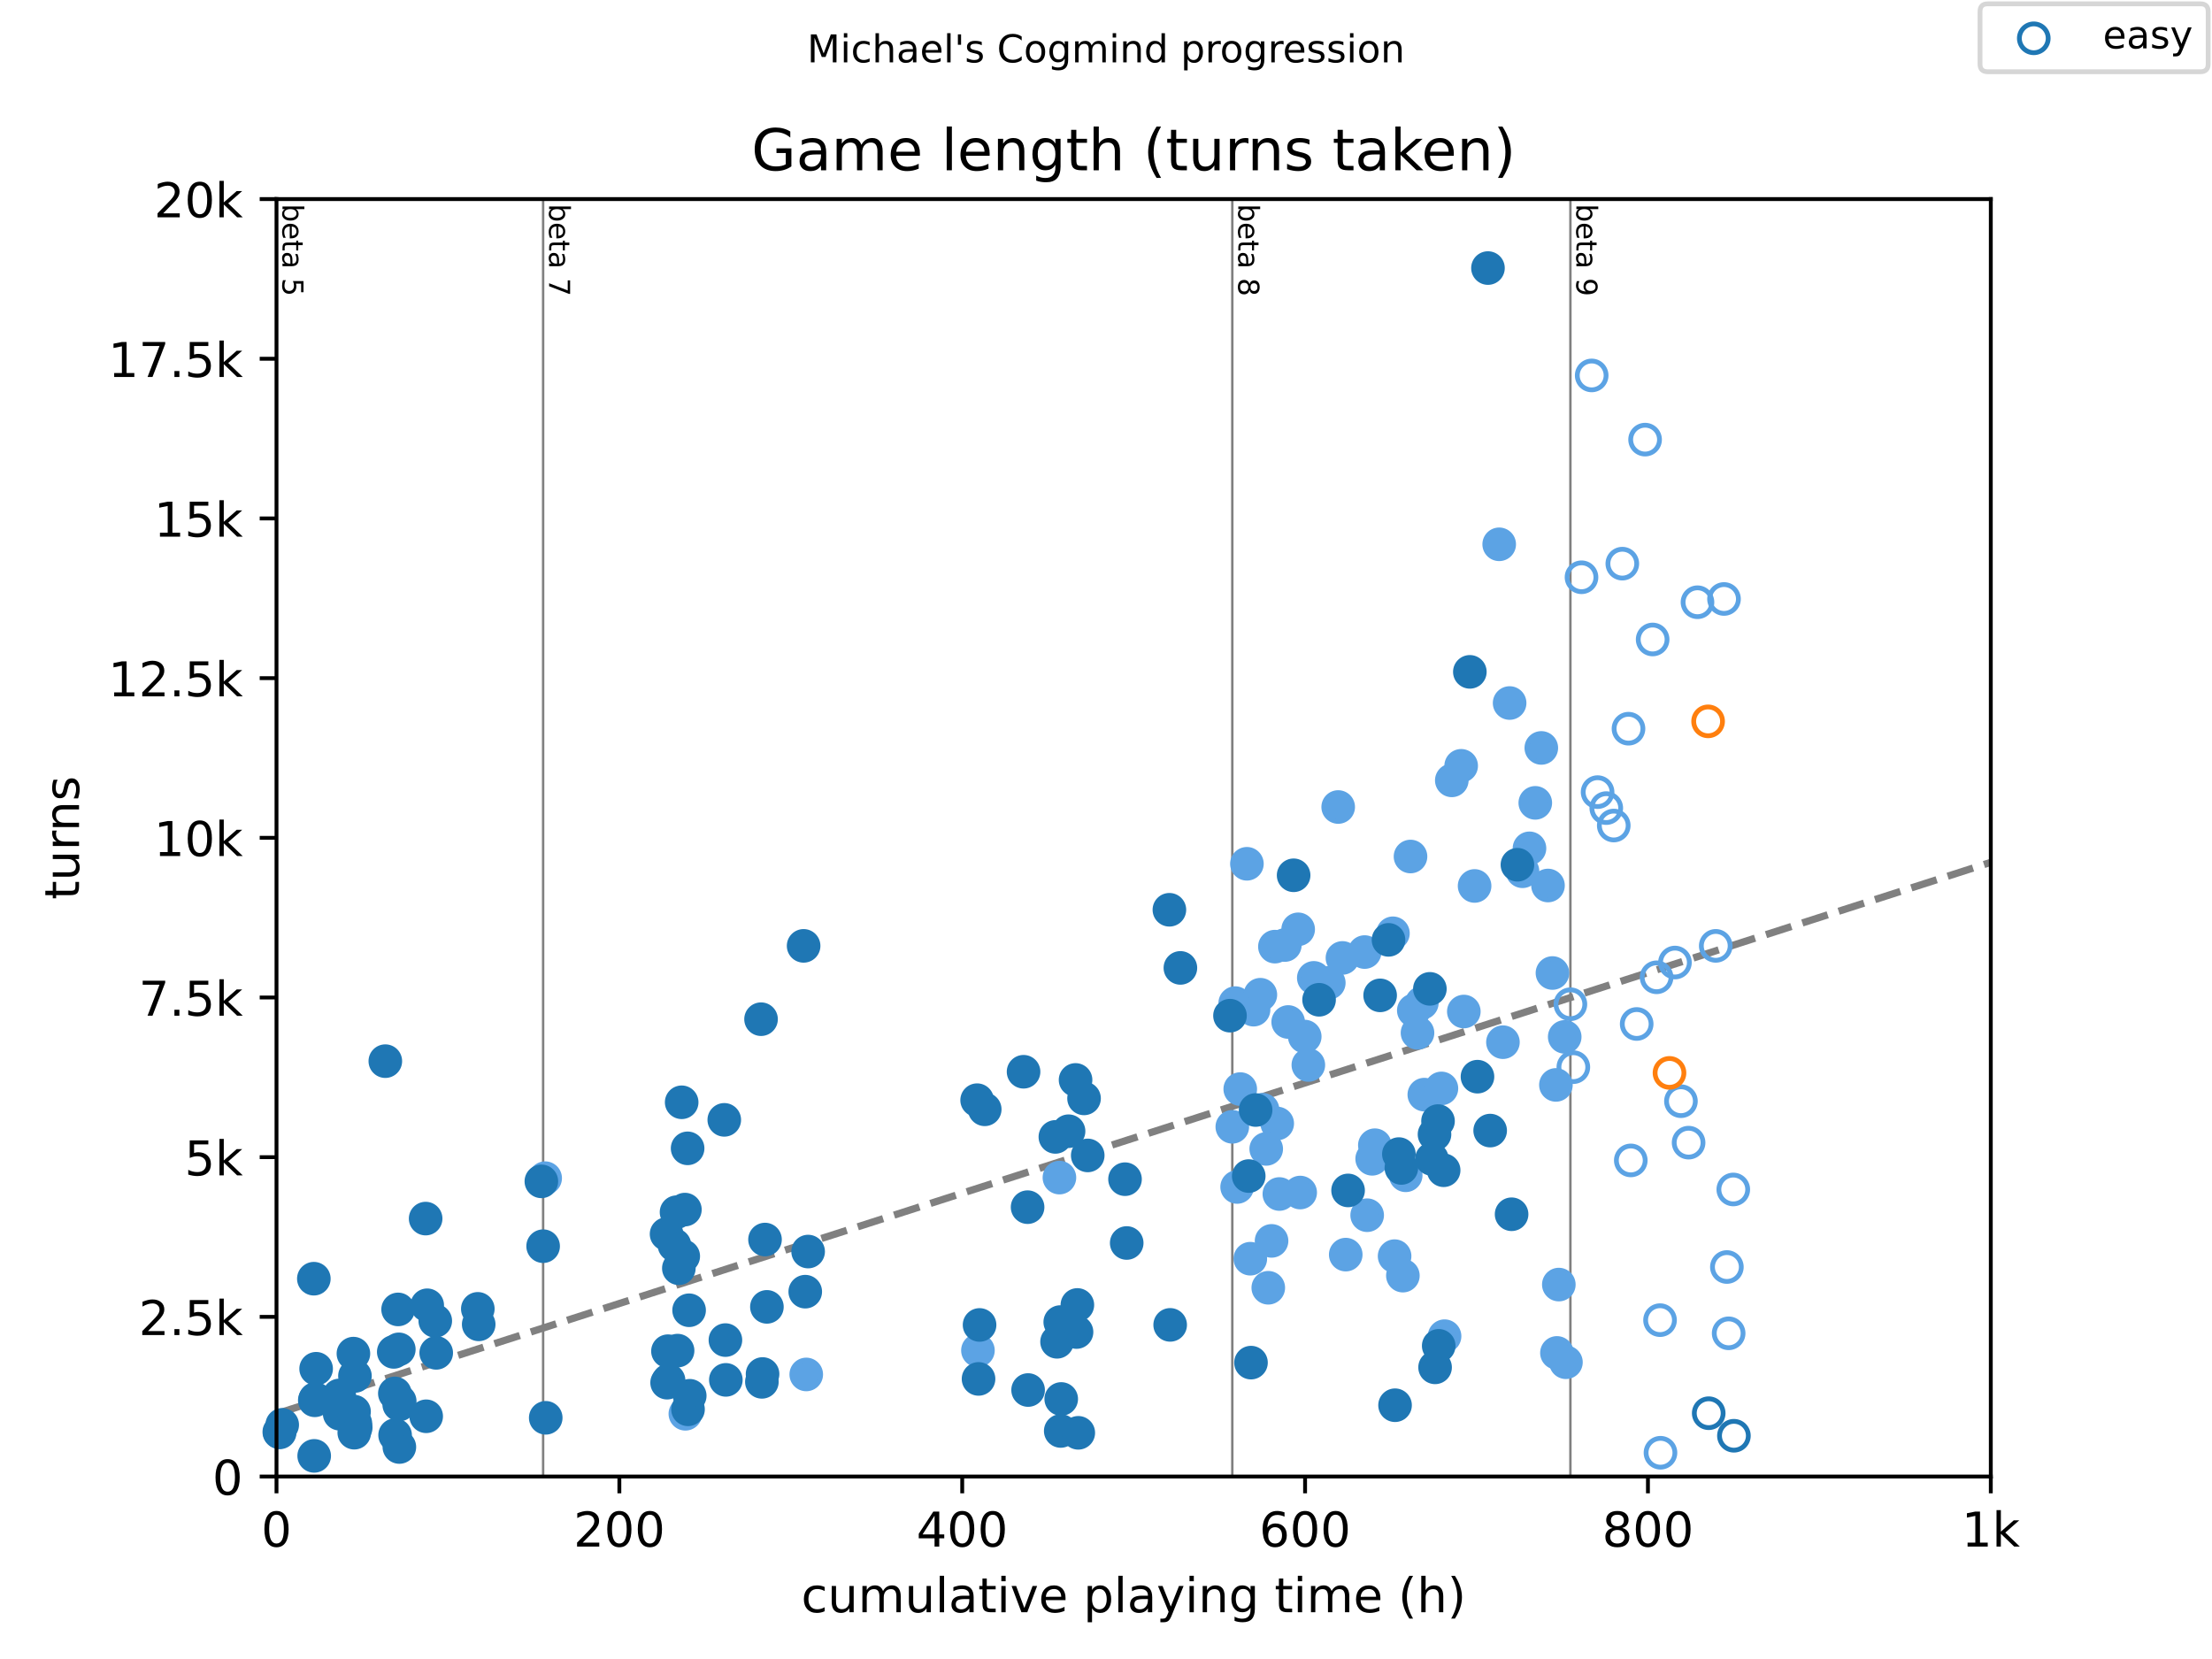 <?xml version="1.0" encoding="utf-8" standalone="no"?>
<!DOCTYPE svg PUBLIC "-//W3C//DTD SVG 1.1//EN"
  "http://www.w3.org/Graphics/SVG/1.1/DTD/svg11.dtd">
<!-- Created with matplotlib (https://matplotlib.org/) -->
<svg height="345.6pt" version="1.1" viewBox="0 0 460.8 345.6" width="460.8pt" xmlns="http://www.w3.org/2000/svg" xmlns:xlink="http://www.w3.org/1999/xlink">
 <defs>
  <style type="text/css">
*{stroke-linecap:butt;stroke-linejoin:round;}
  </style>
 </defs>
 <g id="figure_1">
  <g id="patch_1">
   <path d="M 0 345.6 
L 460.8 345.6 
L 460.8 0 
L 0 0 
z
" style="fill:#ffffff;"/>
  </g>
  <g id="axes_1">
   <g id="patch_2">
    <path d="M 57.6 307.584 
L 414.72 307.584 
L 414.72 41.472 
L 57.6 41.472 
z
" style="fill:#ffffff;"/>
   </g>
   <g id="line2d_1">
    <path clip-path="url(#p77edaedd8a)" d="M 57.6 294.517 
L 414.72 179.641 
" style="fill:none;stroke:#808080;stroke-dasharray:5.55,2.4;stroke-dashoffset:0;stroke-width:1.5;"/>
   </g>
   <g id="line2d_2">
    <path clip-path="url(#p77edaedd8a)" d="M 113.144 307.584 
L 113.144 41.472 
" style="fill:none;stroke:#808080;stroke-linecap:square;stroke-width:0.5;"/>
   </g>
   <g id="line2d_3">
    <path clip-path="url(#p77edaedd8a)" d="M 256.712 307.584 
L 256.712 41.472 
" style="fill:none;stroke:#808080;stroke-linecap:square;stroke-width:0.5;"/>
   </g>
   <g id="line2d_4">
    <path clip-path="url(#p77edaedd8a)" d="M 327.143 307.584 
L 327.143 41.472 
" style="fill:none;stroke:#808080;stroke-linecap:square;stroke-width:0.5;"/>
   </g>
   <g id="text_1">
    <!-- beta 5 -->
    <defs>
     <path d="M 48.688 27.297 
Q 48.688 37.203 44.609 42.844 
Q 40.531 48.484 33.406 48.484 
Q 26.266 48.484 22.188 42.844 
Q 18.109 37.203 18.109 27.297 
Q 18.109 17.391 22.188 11.75 
Q 26.266 6.109 33.406 6.109 
Q 40.531 6.109 44.609 11.75 
Q 48.688 17.391 48.688 27.297 
z
M 18.109 46.391 
Q 20.953 51.266 25.266 53.625 
Q 29.594 56 35.594 56 
Q 45.562 56 51.781 48.094 
Q 58.016 40.188 58.016 27.297 
Q 58.016 14.406 51.781 6.484 
Q 45.562 -1.422 35.594 -1.422 
Q 29.594 -1.422 25.266 0.953 
Q 20.953 3.328 18.109 8.203 
L 18.109 0 
L 9.078 0 
L 9.078 75.984 
L 18.109 75.984 
z
" id="DejaVuSans-98"/>
     <path d="M 56.203 29.594 
L 56.203 25.203 
L 14.891 25.203 
Q 15.484 15.922 20.484 11.062 
Q 25.484 6.203 34.422 6.203 
Q 39.594 6.203 44.453 7.469 
Q 49.312 8.734 54.109 11.281 
L 54.109 2.781 
Q 49.266 0.734 44.188 -0.344 
Q 39.109 -1.422 33.891 -1.422 
Q 20.797 -1.422 13.156 6.188 
Q 5.516 13.812 5.516 26.812 
Q 5.516 40.234 12.766 48.109 
Q 20.016 56 32.328 56 
Q 43.359 56 49.781 48.891 
Q 56.203 41.797 56.203 29.594 
z
M 47.219 32.234 
Q 47.125 39.594 43.094 43.984 
Q 39.062 48.391 32.422 48.391 
Q 24.906 48.391 20.391 44.141 
Q 15.875 39.891 15.188 32.172 
z
" id="DejaVuSans-101"/>
     <path d="M 18.312 70.219 
L 18.312 54.688 
L 36.812 54.688 
L 36.812 47.703 
L 18.312 47.703 
L 18.312 18.016 
Q 18.312 11.328 20.141 9.422 
Q 21.969 7.516 27.594 7.516 
L 36.812 7.516 
L 36.812 0 
L 27.594 0 
Q 17.188 0 13.234 3.875 
Q 9.281 7.766 9.281 18.016 
L 9.281 47.703 
L 2.688 47.703 
L 2.688 54.688 
L 9.281 54.688 
L 9.281 70.219 
z
" id="DejaVuSans-116"/>
     <path d="M 34.281 27.484 
Q 23.391 27.484 19.188 25 
Q 14.984 22.516 14.984 16.5 
Q 14.984 11.719 18.141 8.906 
Q 21.297 6.109 26.703 6.109 
Q 34.188 6.109 38.703 11.406 
Q 43.219 16.703 43.219 25.484 
L 43.219 27.484 
z
M 52.203 31.203 
L 52.203 0 
L 43.219 0 
L 43.219 8.297 
Q 40.141 3.328 35.547 0.953 
Q 30.953 -1.422 24.312 -1.422 
Q 15.922 -1.422 10.953 3.297 
Q 6 8.016 6 15.922 
Q 6 25.141 12.172 29.828 
Q 18.359 34.516 30.609 34.516 
L 43.219 34.516 
L 43.219 35.406 
Q 43.219 41.609 39.141 45 
Q 35.062 48.391 27.688 48.391 
Q 23 48.391 18.547 47.266 
Q 14.109 46.141 10.016 43.891 
L 10.016 52.203 
Q 14.938 54.109 19.578 55.047 
Q 24.219 56 28.609 56 
Q 40.484 56 46.344 49.844 
Q 52.203 43.703 52.203 31.203 
z
" id="DejaVuSans-97"/>
     <path id="DejaVuSans-32"/>
     <path d="M 10.797 72.906 
L 49.516 72.906 
L 49.516 64.594 
L 19.828 64.594 
L 19.828 46.734 
Q 21.969 47.469 24.109 47.828 
Q 26.266 48.188 28.422 48.188 
Q 40.625 48.188 47.75 41.5 
Q 54.891 34.812 54.891 23.391 
Q 54.891 11.625 47.562 5.094 
Q 40.234 -1.422 26.906 -1.422 
Q 22.312 -1.422 17.547 -0.641 
Q 12.797 0.141 7.719 1.703 
L 7.719 11.625 
Q 12.109 9.234 16.797 8.062 
Q 21.484 6.891 26.703 6.891 
Q 35.156 6.891 40.078 11.328 
Q 45.016 15.766 45.016 23.391 
Q 45.016 31 40.078 35.438 
Q 35.156 39.891 26.703 39.891 
Q 22.75 39.891 18.812 39.016 
Q 14.891 38.141 10.797 36.281 
z
" id="DejaVuSans-53"/>
    </defs>
    <g transform="translate(58.848 42.472)rotate(-270)scale(0.06 -0.06)">
     <use xlink:href="#DejaVuSans-98"/>
     <use x="63.477" xlink:href="#DejaVuSans-101"/>
     <use x="125" xlink:href="#DejaVuSans-116"/>
     <use x="164.209" xlink:href="#DejaVuSans-97"/>
     <use x="225.488" xlink:href="#DejaVuSans-32"/>
     <use x="257.275" xlink:href="#DejaVuSans-53"/>
    </g>
   </g>
   <g id="text_2">
    <!-- beta 7 -->
    <defs>
     <path d="M 8.203 72.906 
L 55.078 72.906 
L 55.078 68.703 
L 28.609 0 
L 18.312 0 
L 43.219 64.594 
L 8.203 64.594 
z
" id="DejaVuSans-55"/>
    </defs>
    <g transform="translate(114.392 42.472)rotate(-270)scale(0.06 -0.06)">
     <use xlink:href="#DejaVuSans-98"/>
     <use x="63.477" xlink:href="#DejaVuSans-101"/>
     <use x="125" xlink:href="#DejaVuSans-116"/>
     <use x="164.209" xlink:href="#DejaVuSans-97"/>
     <use x="225.488" xlink:href="#DejaVuSans-32"/>
     <use x="257.275" xlink:href="#DejaVuSans-55"/>
    </g>
   </g>
   <g id="text_3">
    <!-- beta 8 -->
    <defs>
     <path d="M 31.781 34.625 
Q 24.75 34.625 20.719 30.859 
Q 16.703 27.094 16.703 20.516 
Q 16.703 13.922 20.719 10.156 
Q 24.75 6.391 31.781 6.391 
Q 38.812 6.391 42.859 10.172 
Q 46.922 13.969 46.922 20.516 
Q 46.922 27.094 42.891 30.859 
Q 38.875 34.625 31.781 34.625 
z
M 21.922 38.812 
Q 15.578 40.375 12.031 44.719 
Q 8.5 49.078 8.5 55.328 
Q 8.5 64.062 14.719 69.141 
Q 20.953 74.219 31.781 74.219 
Q 42.672 74.219 48.875 69.141 
Q 55.078 64.062 55.078 55.328 
Q 55.078 49.078 51.531 44.719 
Q 48 40.375 41.703 38.812 
Q 48.828 37.156 52.797 32.312 
Q 56.781 27.484 56.781 20.516 
Q 56.781 9.906 50.312 4.234 
Q 43.844 -1.422 31.781 -1.422 
Q 19.734 -1.422 13.25 4.234 
Q 6.781 9.906 6.781 20.516 
Q 6.781 27.484 10.781 32.312 
Q 14.797 37.156 21.922 38.812 
z
M 18.312 54.391 
Q 18.312 48.734 21.844 45.562 
Q 25.391 42.391 31.781 42.391 
Q 38.141 42.391 41.719 45.562 
Q 45.312 48.734 45.312 54.391 
Q 45.312 60.062 41.719 63.234 
Q 38.141 66.406 31.781 66.406 
Q 25.391 66.406 21.844 63.234 
Q 18.312 60.062 18.312 54.391 
z
" id="DejaVuSans-56"/>
    </defs>
    <g transform="translate(257.96 42.472)rotate(-270)scale(0.06 -0.06)">
     <use xlink:href="#DejaVuSans-98"/>
     <use x="63.477" xlink:href="#DejaVuSans-101"/>
     <use x="125" xlink:href="#DejaVuSans-116"/>
     <use x="164.209" xlink:href="#DejaVuSans-97"/>
     <use x="225.488" xlink:href="#DejaVuSans-32"/>
     <use x="257.275" xlink:href="#DejaVuSans-56"/>
    </g>
   </g>
   <g id="text_4">
    <!-- beta 9 -->
    <defs>
     <path d="M 10.984 1.516 
L 10.984 10.5 
Q 14.703 8.734 18.5 7.812 
Q 22.312 6.891 25.984 6.891 
Q 35.75 6.891 40.891 13.453 
Q 46.047 20.016 46.781 33.406 
Q 43.953 29.203 39.594 26.953 
Q 35.25 24.703 29.984 24.703 
Q 19.047 24.703 12.672 31.312 
Q 6.297 37.938 6.297 49.422 
Q 6.297 60.641 12.938 67.422 
Q 19.578 74.219 30.609 74.219 
Q 43.266 74.219 49.922 64.516 
Q 56.594 54.828 56.594 36.375 
Q 56.594 19.141 48.406 8.859 
Q 40.234 -1.422 26.422 -1.422 
Q 22.703 -1.422 18.891 -0.688 
Q 15.094 0.047 10.984 1.516 
z
M 30.609 32.422 
Q 37.25 32.422 41.125 36.953 
Q 45.016 41.5 45.016 49.422 
Q 45.016 57.281 41.125 61.844 
Q 37.25 66.406 30.609 66.406 
Q 23.969 66.406 20.094 61.844 
Q 16.219 57.281 16.219 49.422 
Q 16.219 41.5 20.094 36.953 
Q 23.969 32.422 30.609 32.422 
z
" id="DejaVuSans-57"/>
    </defs>
    <g transform="translate(328.391 42.472)rotate(-270)scale(0.06 -0.06)">
     <use xlink:href="#DejaVuSans-98"/>
     <use x="63.477" xlink:href="#DejaVuSans-101"/>
     <use x="125" xlink:href="#DejaVuSans-116"/>
     <use x="164.209" xlink:href="#DejaVuSans-97"/>
     <use x="225.488" xlink:href="#DejaVuSans-32"/>
     <use x="257.275" xlink:href="#DejaVuSans-57"/>
    </g>
   </g>
   <g id="PathCollection_1">
    <defs>
     <path d="M 0 3 
C 0.796 3 1.559 2.684 2.121 2.121 
C 2.684 1.559 3 0.796 3 0 
C 3 -0.796 2.684 -1.559 2.121 -2.121 
C 1.559 -2.684 0.796 -3 0 -3 
C -0.796 -3 -1.559 -2.684 -2.121 -2.121 
C -2.684 -1.559 -3 -0.796 -3 0 
C -3 0.796 -2.684 1.559 -2.121 2.121 
C -1.559 2.684 -0.796 3 0 3 
z
" id="C0_0_a8f8fae8c8"/>
    </defs>
    <use style="fill:none;stroke:#5ca3e4;" x="327.143" xlink:href="#C0_0_a8f8fae8c8" y="209.202"/>
    <use style="fill:none;stroke:#5ca3e4;" x="327.757" xlink:href="#C0_0_a8f8fae8c8" y="222.308"/>
    <use style="fill:none;stroke:#5ca3e4;" x="329.458" xlink:href="#C0_0_a8f8fae8c8" y="120.254"/>
    <use style="fill:none;stroke:#5ca3e4;" x="331.577" xlink:href="#C0_0_a8f8fae8c8" y="78.209"/>
    <use style="fill:none;stroke:#5ca3e4;" x="332.809" xlink:href="#C0_0_a8f8fae8c8" y="165.014"/>
    <use style="fill:none;stroke:#5ca3e4;" x="334.618" xlink:href="#C0_0_a8f8fae8c8" y="168.341"/>
    <use style="fill:none;stroke:#5ca3e4;" x="336.176" xlink:href="#C0_0_a8f8fae8c8" y="171.973"/>
    <use style="fill:none;stroke:#5ca3e4;" x="337.959" xlink:href="#C0_0_a8f8fae8c8" y="117.42"/>
    <use style="fill:none;stroke:#5ca3e4;" x="339.247" xlink:href="#C0_0_a8f8fae8c8" y="151.802"/>
    <use style="fill:none;stroke:#5ca3e4;" x="339.723" xlink:href="#C0_0_a8f8fae8c8" y="241.735"/>
    <use style="fill:none;stroke:#5ca3e4;" x="340.951" xlink:href="#C0_0_a8f8fae8c8" y="213.314"/>
    <use style="fill:none;stroke:#5ca3e4;" x="342.703" xlink:href="#C0_0_a8f8fae8c8" y="91.581"/>
    <use style="fill:none;stroke:#5ca3e4;" x="344.277" xlink:href="#C0_0_a8f8fae8c8" y="133.214"/>
    <use style="fill:none;stroke:#5ca3e4;" x="345.1" xlink:href="#C0_0_a8f8fae8c8" y="203.587"/>
    <use style="fill:none;stroke:#5ca3e4;" x="345.816" xlink:href="#C0_0_a8f8fae8c8" y="275.012"/>
    <use style="fill:none;stroke:#5ca3e4;" x="345.909" xlink:href="#C0_0_a8f8fae8c8" y="302.634"/>
    <use style="fill:none;stroke:#5ca3e4;" x="348.922" xlink:href="#C0_0_a8f8fae8c8" y="200.514"/>
    <use style="fill:none;stroke:#5ca3e4;" x="350.17" xlink:href="#C0_0_a8f8fae8c8" y="229.4"/>
    <use style="fill:none;stroke:#5ca3e4;" x="351.767" xlink:href="#C0_0_a8f8fae8c8" y="238.036"/>
    <use style="fill:none;stroke:#5ca3e4;" x="353.618" xlink:href="#C0_0_a8f8fae8c8" y="125.457"/>
    <use style="fill:none;stroke:#5ca3e4;" x="357.421" xlink:href="#C0_0_a8f8fae8c8" y="197.041"/>
    <use style="fill:none;stroke:#5ca3e4;" x="359.142" xlink:href="#C0_0_a8f8fae8c8" y="124.778"/>
    <use style="fill:none;stroke:#5ca3e4;" x="359.741" xlink:href="#C0_0_a8f8fae8c8" y="263.942"/>
    <use style="fill:none;stroke:#5ca3e4;" x="360.111" xlink:href="#C0_0_a8f8fae8c8" y="277.753"/>
    <use style="fill:none;stroke:#5ca3e4;" x="361.076" xlink:href="#C0_0_a8f8fae8c8" y="247.789"/>
   </g>
   <g id="PathCollection_2">
    <defs>
     <path d="M 0 3 
C 0.796 3 1.559 2.684 2.121 2.121 
C 2.684 1.559 3 0.796 3 0 
C 3 -0.796 2.684 -1.559 2.121 -2.121 
C 1.559 -2.684 0.796 -3 0 -3 
C -0.796 -3 -1.559 -2.684 -2.121 -2.121 
C -2.684 -1.559 -3 -0.796 -3 0 
C -3 0.796 -2.684 1.559 -2.121 2.121 
C -1.559 2.684 -0.796 3 0 3 
z
" id="C1_0_beb737e4a7"/>
    </defs>
    <use style="fill:none;stroke:#1f77b4;" x="355.957" xlink:href="#C1_0_beb737e4a7" y="294.398"/>
    <use style="fill:none;stroke:#1f77b4;" x="361.208" xlink:href="#C1_0_beb737e4a7" y="299.095"/>
   </g>
   <g id="PathCollection_3">
    <defs>
     <path d="M 0 3 
C 0.796 3 1.559 2.684 2.121 2.121 
C 2.684 1.559 3 0.796 3 0 
C 3 -0.796 2.684 -1.559 2.121 -2.121 
C 1.559 -2.684 0.796 -3 0 -3 
C -0.796 -3 -1.559 -2.684 -2.121 -2.121 
C -2.684 -1.559 -3 -0.796 -3 0 
C -3 0.796 -2.684 1.559 -2.121 2.121 
C -1.559 2.684 -0.796 3 0 3 
z
" id="m7b55dd5633" style="stroke:#ff7f0e;"/>
    </defs>
    <g>
     <use style="fill:#ffffff;stroke:#ff7f0e;" x="347.786" xlink:href="#m7b55dd5633" y="223.506"/>
     <use style="fill:#ffffff;stroke:#ff7f0e;" x="355.829" xlink:href="#m7b55dd5633" y="150.272"/>
    </g>
   </g>
   <g id="PathCollection_4">
    <defs>
     <path d="M 0 3 
C 0.796 3 1.559 2.684 2.121 2.121 
C 2.684 1.559 3 0.796 3 0 
C 3 -0.796 2.684 -1.559 2.121 -2.121 
C 1.559 -2.684 0.796 -3 0 -3 
C -0.796 -3 -1.559 -2.684 -2.121 -2.121 
C -2.684 -1.559 -3 -0.796 -3 0 
C -3 0.796 -2.684 1.559 -2.121 2.121 
C -1.559 2.684 -0.796 3 0 3 
z
" id="m4381c9c851" style="stroke:#5ca3e4;"/>
    </defs>
    <g>
     <use style="fill:#5ca3e4;stroke:#5ca3e4;" x="113.567" xlink:href="#m4381c9c851" y="245.434"/>
     <use style="fill:#5ca3e4;stroke:#5ca3e4;" x="142.773" xlink:href="#m4381c9c851" y="294.518"/>
     <use style="fill:#5ca3e4;stroke:#5ca3e4;" x="167.956" xlink:href="#m4381c9c851" y="286.322"/>
     <use style="fill:#5ca3e4;stroke:#5ca3e4;" x="203.722" xlink:href="#m4381c9c851" y="281.319"/>
     <use style="fill:#5ca3e4;stroke:#5ca3e4;" x="220.697" xlink:href="#m4381c9c851" y="245.314"/>
     <use style="fill:#5ca3e4;stroke:#5ca3e4;" x="256.712" xlink:href="#m4381c9c851" y="234.736"/>
     <use style="fill:#5ca3e4;stroke:#5ca3e4;" x="257.319" xlink:href="#m4381c9c851" y="208.963"/>
     <use style="fill:#5ca3e4;stroke:#5ca3e4;" x="257.718" xlink:href="#m4381c9c851" y="247.27"/>
     <use style="fill:#5ca3e4;stroke:#5ca3e4;" x="258.367" xlink:href="#m4381c9c851" y="226.872"/>
     <use style="fill:#5ca3e4;stroke:#5ca3e4;" x="259.754" xlink:href="#m4381c9c851" y="179.943"/>
     <use style="fill:#5ca3e4;stroke:#5ca3e4;" x="260.462" xlink:href="#m4381c9c851" y="262.212"/>
     <use style="fill:#5ca3e4;stroke:#5ca3e4;" x="261.141" xlink:href="#m4381c9c851" y="210.333"/>
     <use style="fill:#5ca3e4;stroke:#5ca3e4;" x="262.557" xlink:href="#m4381c9c851" y="207.22"/>
     <use style="fill:#5ca3e4;stroke:#5ca3e4;" x="263.015" xlink:href="#m4381c9c851" y="231.183"/>
     <use style="fill:#5ca3e4;stroke:#5ca3e4;" x="263.777" xlink:href="#m4381c9c851" y="239.34"/>
     <use style="fill:#5ca3e4;stroke:#5ca3e4;" x="264.206" xlink:href="#m4381c9c851" y="268.266"/>
     <use style="fill:#5ca3e4;stroke:#5ca3e4;" x="264.89" xlink:href="#m4381c9c851" y="258.5"/>
     <use style="fill:#5ca3e4;stroke:#5ca3e4;" x="265.587" xlink:href="#m4381c9c851" y="197.201"/>
     <use style="fill:#5ca3e4;stroke:#5ca3e4;" x="266.069" xlink:href="#m4381c9c851" y="234.044"/>
     <use style="fill:#5ca3e4;stroke:#5ca3e4;" x="266.515" xlink:href="#m4381c9c851" y="248.733"/>
     <use style="fill:#5ca3e4;stroke:#5ca3e4;" x="267.658" xlink:href="#m4381c9c851" y="196.868"/>
     <use style="fill:#5ca3e4;stroke:#5ca3e4;" x="268.354" xlink:href="#m4381c9c851" y="212.901"/>
     <use style="fill:#5ca3e4;stroke:#5ca3e4;" x="270.432" xlink:href="#m4381c9c851" y="193.595"/>
     <use style="fill:#5ca3e4;stroke:#5ca3e4;" x="270.854" xlink:href="#m4381c9c851" y="248.427"/>
     <use style="fill:#5ca3e4;stroke:#5ca3e4;" x="271.801" xlink:href="#m4381c9c851" y="215.935"/>
     <use style="fill:#5ca3e4;stroke:#5ca3e4;" x="272.551" xlink:href="#m4381c9c851" y="221.856"/>
     <use style="fill:#5ca3e4;stroke:#5ca3e4;" x="273.687" xlink:href="#m4381c9c851" y="203.707"/>
     <use style="fill:#5ca3e4;stroke:#5ca3e4;" x="276.812" xlink:href="#m4381c9c851" y="204.745"/>
     <use style="fill:#5ca3e4;stroke:#5ca3e4;" x="278.77" xlink:href="#m4381c9c851" y="168.115"/>
     <use style="fill:#5ca3e4;stroke:#5ca3e4;" x="279.657" xlink:href="#m4381c9c851" y="199.556"/>
     <use style="fill:#5ca3e4;stroke:#5ca3e4;" x="280.342" xlink:href="#m4381c9c851" y="261.36"/>
     <use style="fill:#5ca3e4;stroke:#5ca3e4;" x="284.282" xlink:href="#m4381c9c851" y="198.332"/>
     <use style="fill:#5ca3e4;stroke:#5ca3e4;" x="284.806" xlink:href="#m4381c9c851" y="253.151"/>
     <use style="fill:#5ca3e4;stroke:#5ca3e4;" x="285.847" xlink:href="#m4381c9c851" y="241.402"/>
     <use style="fill:#5ca3e4;stroke:#5ca3e4;" x="286.407" xlink:href="#m4381c9c851" y="238.568"/>
     <use style="fill:#5ca3e4;stroke:#5ca3e4;" x="290.174" xlink:href="#m4381c9c851" y="194.42"/>
     <use style="fill:#5ca3e4;stroke:#5ca3e4;" x="290.52" xlink:href="#m4381c9c851" y="261.68"/>
     <use style="fill:#5ca3e4;stroke:#5ca3e4;" x="292.246" xlink:href="#m4381c9c851" y="265.738"/>
     <use style="fill:#5ca3e4;stroke:#5ca3e4;" x="292.835" xlink:href="#m4381c9c851" y="244.835"/>
     <use style="fill:#5ca3e4;stroke:#5ca3e4;" x="293.835" xlink:href="#m4381c9c851" y="178.427"/>
     <use style="fill:#5ca3e4;stroke:#5ca3e4;" x="294.519" xlink:href="#m4381c9c851" y="210.493"/>
     <use style="fill:#5ca3e4;stroke:#5ca3e4;" x="295.293" xlink:href="#m4381c9c851" y="215.163"/>
     <use style="fill:#5ca3e4;stroke:#5ca3e4;" x="296.198" xlink:href="#m4381c9c851" y="208.923"/>
     <use style="fill:#5ca3e4;stroke:#5ca3e4;" x="296.71" xlink:href="#m4381c9c851" y="228.03"/>
     <use style="fill:#5ca3e4;stroke:#5ca3e4;" x="300.275" xlink:href="#m4381c9c851" y="226.739"/>
     <use style="fill:#5ca3e4;stroke:#5ca3e4;" x="300.93" xlink:href="#m4381c9c851" y="278.352"/>
     <use style="fill:#5ca3e4;stroke:#5ca3e4;" x="302.436" xlink:href="#m4381c9c851" y="162.566"/>
     <use style="fill:#5ca3e4;stroke:#5ca3e4;" x="304.388" xlink:href="#m4381c9c851" y="159.533"/>
     <use style="fill:#5ca3e4;stroke:#5ca3e4;" x="304.941" xlink:href="#m4381c9c851" y="210.719"/>
     <use style="fill:#5ca3e4;stroke:#5ca3e4;" x="307.185" xlink:href="#m4381c9c851" y="184.56"/>
     <use style="fill:#5ca3e4;stroke:#5ca3e4;" x="312.31" xlink:href="#m4381c9c851" y="113.389"/>
     <use style="fill:#5ca3e4;stroke:#5ca3e4;" x="313.09" xlink:href="#m4381c9c851" y="217.106"/>
     <use style="fill:#5ca3e4;stroke:#5ca3e4;" x="314.482" xlink:href="#m4381c9c851" y="146.453"/>
     <use style="fill:#5ca3e4;stroke:#5ca3e4;" x="317.167" xlink:href="#m4381c9c851" y="181.5"/>
     <use style="fill:#5ca3e4;stroke:#5ca3e4;" x="318.619" xlink:href="#m4381c9c851" y="176.723"/>
     <use style="fill:#5ca3e4;stroke:#5ca3e4;" x="319.827" xlink:href="#m4381c9c851" y="167.25"/>
     <use style="fill:#5ca3e4;stroke:#5ca3e4;" x="321.083" xlink:href="#m4381c9c851" y="155.807"/>
     <use style="fill:#5ca3e4;stroke:#5ca3e4;" x="322.476" xlink:href="#m4381c9c851" y="184.467"/>
     <use style="fill:#5ca3e4;stroke:#5ca3e4;" x="323.404" xlink:href="#m4381c9c851" y="202.696"/>
     <use style="fill:#5ca3e4;stroke:#5ca3e4;" x="324.125" xlink:href="#m4381c9c851" y="226.007"/>
     <use style="fill:#5ca3e4;stroke:#5ca3e4;" x="324.339" xlink:href="#m4381c9c851" y="281.838"/>
     <use style="fill:#5ca3e4;stroke:#5ca3e4;" x="324.732" xlink:href="#m4381c9c851" y="267.601"/>
     <use style="fill:#5ca3e4;stroke:#5ca3e4;" x="325.958" xlink:href="#m4381c9c851" y="216.002"/>
     <use style="fill:#5ca3e4;stroke:#5ca3e4;" x="326.214" xlink:href="#m4381c9c851" y="283.78"/>
    </g>
   </g>
   <g id="PathCollection_5">
    <defs>
     <path d="M 0 3 
C 0.796 3 1.559 2.684 2.121 2.121 
C 2.684 1.559 3 0.796 3 0 
C 3 -0.796 2.684 -1.559 2.121 -2.121 
C 1.559 -2.684 0.796 -3 0 -3 
C -0.796 -3 -1.559 -2.684 -2.121 -2.121 
C -2.684 -1.559 -3 -0.796 -3 0 
C -3 0.796 -2.684 1.559 -2.121 2.121 
C -1.559 2.684 -0.796 3 0 3 
z
" id="m4b3f444940" style="stroke:#1f77b4;"/>
    </defs>
    <g>
     <use style="fill:#1f77b4;stroke:#1f77b4;" x="58.183" xlink:href="#m4b3f444940" y="298.31"/>
     <use style="fill:#1f77b4;stroke:#1f77b4;" x="58.267" xlink:href="#m4b3f444940" y="298.39"/>
     <use style="fill:#1f77b4;stroke:#1f77b4;" x="58.79" xlink:href="#m4b3f444940" y="296.82"/>
     <use style="fill:#1f77b4;stroke:#1f77b4;" x="65.379" xlink:href="#m4b3f444940" y="266.377"/>
     <use style="fill:#1f77b4;stroke:#1f77b4;" x="65.451" xlink:href="#m4b3f444940" y="303.286"/>
     <use style="fill:#1f77b4;stroke:#1f77b4;" x="65.576" xlink:href="#m4b3f444940" y="291.71"/>
     <use style="fill:#1f77b4;stroke:#1f77b4;" x="65.701" xlink:href="#m4b3f444940" y="291.418"/>
     <use style="fill:#1f77b4;stroke:#1f77b4;" x="65.855" xlink:href="#m4b3f444940" y="285.137"/>
     <use style="fill:#1f77b4;stroke:#1f77b4;" x="70.671" xlink:href="#m4b3f444940" y="290.699"/>
     <use style="fill:#1f77b4;stroke:#1f77b4;" x="70.76" xlink:href="#m4b3f444940" y="294.505"/>
     <use style="fill:#1f77b4;stroke:#1f77b4;" x="73.623" xlink:href="#m4b3f444940" y="281.984"/>
     <use style="fill:#1f77b4;stroke:#1f77b4;" x="73.754" xlink:href="#m4b3f444940" y="294.066"/>
     <use style="fill:#1f77b4;stroke:#1f77b4;" x="73.801" xlink:href="#m4b3f444940" y="298.456"/>
     <use style="fill:#1f77b4;stroke:#1f77b4;" x="73.944" xlink:href="#m4b3f444940" y="286.641"/>
     <use style="fill:#1f77b4;stroke:#1f77b4;" x="74.033" xlink:href="#m4b3f444940" y="296.514"/>
     <use style="fill:#1f77b4;stroke:#1f77b4;" x="74.105" xlink:href="#m4b3f444940" y="297.392"/>
     <use style="fill:#1f77b4;stroke:#1f77b4;" x="80.271" xlink:href="#m4b3f444940" y="221.058"/>
     <use style="fill:#1f77b4;stroke:#1f77b4;" x="82.027" xlink:href="#m4b3f444940" y="281.625"/>
     <use style="fill:#1f77b4;stroke:#1f77b4;" x="82.253" xlink:href="#m4b3f444940" y="290.273"/>
     <use style="fill:#1f77b4;stroke:#1f77b4;" x="82.307" xlink:href="#m4b3f444940" y="298.962"/>
     <use style="fill:#1f77b4;stroke:#1f77b4;" x="82.932" xlink:href="#m4b3f444940" y="272.777"/>
     <use style="fill:#1f77b4;stroke:#1f77b4;" x="83.081" xlink:href="#m4b3f444940" y="281.093"/>
     <use style="fill:#1f77b4;stroke:#1f77b4;" x="83.164" xlink:href="#m4b3f444940" y="292.589"/>
     <use style="fill:#1f77b4;stroke:#1f77b4;" x="83.194" xlink:href="#m4b3f444940" y="301.437"/>
     <use style="fill:#1f77b4;stroke:#1f77b4;" x="83.271" xlink:href="#m4b3f444940" y="291.91"/>
     <use style="fill:#1f77b4;stroke:#1f77b4;" x="88.669" xlink:href="#m4b3f444940" y="253.856"/>
     <use style="fill:#1f77b4;stroke:#1f77b4;" x="88.783" xlink:href="#m4b3f444940" y="295.037"/>
     <use style="fill:#1f77b4;stroke:#1f77b4;" x="88.997" xlink:href="#m4b3f444940" y="271.912"/>
     <use style="fill:#1f77b4;stroke:#1f77b4;" x="90.675" xlink:href="#m4b3f444940" y="275.158"/>
     <use style="fill:#1f77b4;stroke:#1f77b4;" x="90.872" xlink:href="#m4b3f444940" y="281.824"/>
     <use style="fill:#1f77b4;stroke:#1f77b4;" x="99.538" xlink:href="#m4b3f444940" y="272.657"/>
     <use style="fill:#1f77b4;stroke:#1f77b4;" x="99.722" xlink:href="#m4b3f444940" y="275.89"/>
     <use style="fill:#1f77b4;stroke:#1f77b4;" x="112.775" xlink:href="#m4b3f444940" y="246.099"/>
     <use style="fill:#1f77b4;stroke:#1f77b4;" x="113.144" xlink:href="#m4b3f444940" y="259.604"/>
     <use style="fill:#1f77b4;stroke:#1f77b4;" x="113.686" xlink:href="#m4b3f444940" y="295.356"/>
     <use style="fill:#1f77b4;stroke:#1f77b4;" x="138.857" xlink:href="#m4b3f444940" y="257.076"/>
     <use style="fill:#1f77b4;stroke:#1f77b4;" x="138.97" xlink:href="#m4b3f444940" y="288.038"/>
     <use style="fill:#1f77b4;stroke:#1f77b4;" x="139.148" xlink:href="#m4b3f444940" y="281.478"/>
     <use style="fill:#1f77b4;stroke:#1f77b4;" x="139.279" xlink:href="#m4b3f444940" y="287.572"/>
     <use style="fill:#1f77b4;stroke:#1f77b4;" x="140.499" xlink:href="#m4b3f444940" y="259.378"/>
     <use style="fill:#1f77b4;stroke:#1f77b4;" x="140.934" xlink:href="#m4b3f444940" y="252.525"/>
     <use style="fill:#1f77b4;stroke:#1f77b4;" x="141.154" xlink:href="#m4b3f444940" y="281.359"/>
     <use style="fill:#1f77b4;stroke:#1f77b4;" x="141.416" xlink:href="#m4b3f444940" y="264.208"/>
     <use style="fill:#1f77b4;stroke:#1f77b4;" x="142.005" xlink:href="#m4b3f444940" y="229.626"/>
     <use style="fill:#1f77b4;stroke:#1f77b4;" x="142.333" xlink:href="#m4b3f444940" y="261.693"/>
     <use style="fill:#1f77b4;stroke:#1f77b4;" x="142.678" xlink:href="#m4b3f444940" y="251.98"/>
     <use style="fill:#1f77b4;stroke:#1f77b4;" x="143.243" xlink:href="#m4b3f444940" y="239.22"/>
     <use style="fill:#1f77b4;stroke:#1f77b4;" x="143.327" xlink:href="#m4b3f444940" y="293.587"/>
     <use style="fill:#1f77b4;stroke:#1f77b4;" x="143.553" xlink:href="#m4b3f444940" y="272.95"/>
     <use style="fill:#1f77b4;stroke:#1f77b4;" x="143.684" xlink:href="#m4b3f444940" y="290.766"/>
     <use style="fill:#1f77b4;stroke:#1f77b4;" x="150.88" xlink:href="#m4b3f444940" y="233.286"/>
     <use style="fill:#1f77b4;stroke:#1f77b4;" x="151.118" xlink:href="#m4b3f444940" y="279.163"/>
     <use style="fill:#1f77b4;stroke:#1f77b4;" x="151.207" xlink:href="#m4b3f444940" y="287.453"/>
     <use style="fill:#1f77b4;stroke:#1f77b4;" x="158.54" xlink:href="#m4b3f444940" y="212.316"/>
     <use style="fill:#1f77b4;stroke:#1f77b4;" x="158.713" xlink:href="#m4b3f444940" y="287.865"/>
     <use style="fill:#1f77b4;stroke:#1f77b4;" x="158.855" xlink:href="#m4b3f444940" y="286.229"/>
     <use style="fill:#1f77b4;stroke:#1f77b4;" x="159.367" xlink:href="#m4b3f444940" y="258.22"/>
     <use style="fill:#1f77b4;stroke:#1f77b4;" x="159.76" xlink:href="#m4b3f444940" y="272.244"/>
     <use style="fill:#1f77b4;stroke:#1f77b4;" x="167.408" xlink:href="#m4b3f444940" y="197.041"/>
     <use style="fill:#1f77b4;stroke:#1f77b4;" x="167.748" xlink:href="#m4b3f444940" y="269.078"/>
     <use style="fill:#1f77b4;stroke:#1f77b4;" x="168.349" xlink:href="#m4b3f444940" y="260.722"/>
     <use style="fill:#1f77b4;stroke:#1f77b4;" x="203.555" xlink:href="#m4b3f444940" y="229.187"/>
     <use style="fill:#1f77b4;stroke:#1f77b4;" x="203.847" xlink:href="#m4b3f444940" y="287.253"/>
     <use style="fill:#1f77b4;stroke:#1f77b4;" x="204.061" xlink:href="#m4b3f444940" y="276.01"/>
     <use style="fill:#1f77b4;stroke:#1f77b4;" x="205.138" xlink:href="#m4b3f444940" y="231.09"/>
     <use style="fill:#1f77b4;stroke:#1f77b4;" x="213.227" xlink:href="#m4b3f444940" y="223.266"/>
     <use style="fill:#1f77b4;stroke:#1f77b4;" x="214.066" xlink:href="#m4b3f444940" y="251.474"/>
     <use style="fill:#1f77b4;stroke:#1f77b4;" x="214.173" xlink:href="#m4b3f444940" y="289.568"/>
     <use style="fill:#1f77b4;stroke:#1f77b4;" x="219.852" xlink:href="#m4b3f444940" y="236.838"/>
     <use style="fill:#1f77b4;stroke:#1f77b4;" x="220.203" xlink:href="#m4b3f444940" y="279.522"/>
     <use style="fill:#1f77b4;stroke:#1f77b4;" x="220.869" xlink:href="#m4b3f444940" y="275.411"/>
     <use style="fill:#1f77b4;stroke:#1f77b4;" x="220.97" xlink:href="#m4b3f444940" y="298.097"/>
     <use style="fill:#1f77b4;stroke:#1f77b4;" x="221.072" xlink:href="#m4b3f444940" y="291.431"/>
     <use style="fill:#1f77b4;stroke:#1f77b4;" x="222.601" xlink:href="#m4b3f444940" y="235.654"/>
     <use style="fill:#1f77b4;stroke:#1f77b4;" x="224.06" xlink:href="#m4b3f444940" y="224.97"/>
     <use style="fill:#1f77b4;stroke:#1f77b4;" x="224.262" xlink:href="#m4b3f444940" y="277.487"/>
     <use style="fill:#1f77b4;stroke:#1f77b4;" x="224.435" xlink:href="#m4b3f444940" y="271.845"/>
     <use style="fill:#1f77b4;stroke:#1f77b4;" x="224.625" xlink:href="#m4b3f444940" y="298.483"/>
     <use style="fill:#1f77b4;stroke:#1f77b4;" x="225.827" xlink:href="#m4b3f444940" y="228.815"/>
     <use style="fill:#1f77b4;stroke:#1f77b4;" x="226.595" xlink:href="#m4b3f444940" y="240.697"/>
     <use style="fill:#1f77b4;stroke:#1f77b4;" x="234.362" xlink:href="#m4b3f444940" y="245.646"/>
     <use style="fill:#1f77b4;stroke:#1f77b4;" x="234.714" xlink:href="#m4b3f444940" y="258.939"/>
     <use style="fill:#1f77b4;stroke:#1f77b4;" x="243.606" xlink:href="#m4b3f444940" y="189.523"/>
     <use style="fill:#1f77b4;stroke:#1f77b4;" x="243.767" xlink:href="#m4b3f444940" y="275.997"/>
     <use style="fill:#1f77b4;stroke:#1f77b4;" x="245.897" xlink:href="#m4b3f444940" y="201.632"/>
     <use style="fill:#1f77b4;stroke:#1f77b4;" x="256.23" xlink:href="#m4b3f444940" y="211.584"/>
     <use style="fill:#1f77b4;stroke:#1f77b4;" x="260.135" xlink:href="#m4b3f444940" y="244.994"/>
     <use style="fill:#1f77b4;stroke:#1f77b4;" x="260.605" xlink:href="#m4b3f444940" y="283.86"/>
     <use style="fill:#1f77b4;stroke:#1f77b4;" x="261.569" xlink:href="#m4b3f444940" y="231.236"/>
     <use style="fill:#1f77b4;stroke:#1f77b4;" x="269.485" xlink:href="#m4b3f444940" y="182.338"/>
     <use style="fill:#1f77b4;stroke:#1f77b4;" x="274.788" xlink:href="#m4b3f444940" y="208.271"/>
     <use style="fill:#1f77b4;stroke:#1f77b4;" x="280.83" xlink:href="#m4b3f444940" y="247.988"/>
     <use style="fill:#1f77b4;stroke:#1f77b4;" x="287.508" xlink:href="#m4b3f444940" y="207.353"/>
     <use style="fill:#1f77b4;stroke:#1f77b4;" x="289.252" xlink:href="#m4b3f444940" y="195.79"/>
     <use style="fill:#1f77b4;stroke:#1f77b4;" x="290.615" xlink:href="#m4b3f444940" y="292.735"/>
     <use style="fill:#1f77b4;stroke:#1f77b4;" x="291.412" xlink:href="#m4b3f444940" y="240.417"/>
     <use style="fill:#1f77b4;stroke:#1f77b4;" x="291.93" xlink:href="#m4b3f444940" y="243.305"/>
     <use style="fill:#1f77b4;stroke:#1f77b4;" x="297.87" xlink:href="#m4b3f444940" y="205.996"/>
     <use style="fill:#1f77b4;stroke:#1f77b4;" x="298.287" xlink:href="#m4b3f444940" y="241.429"/>
     <use style="fill:#1f77b4;stroke:#1f77b4;" x="298.835" xlink:href="#m4b3f444940" y="236.306"/>
     <use style="fill:#1f77b4;stroke:#1f77b4;" x="298.954" xlink:href="#m4b3f444940" y="284.845"/>
     <use style="fill:#1f77b4;stroke:#1f77b4;" x="299.567" xlink:href="#m4b3f444940" y="233.538"/>
     <use style="fill:#1f77b4;stroke:#1f77b4;" x="299.71" xlink:href="#m4b3f444940" y="280.361"/>
     <use style="fill:#1f77b4;stroke:#1f77b4;" x="300.739" xlink:href="#m4b3f444940" y="243.784"/>
     <use style="fill:#1f77b4;stroke:#1f77b4;" x="306.197" xlink:href="#m4b3f444940" y="139.96"/>
     <use style="fill:#1f77b4;stroke:#1f77b4;" x="307.786" xlink:href="#m4b3f444940" y="224.291"/>
     <use style="fill:#1f77b4;stroke:#1f77b4;" x="309.971" xlink:href="#m4b3f444940" y="55.842"/>
     <use style="fill:#1f77b4;stroke:#1f77b4;" x="310.429" xlink:href="#m4b3f444940" y="235.521"/>
     <use style="fill:#1f77b4;stroke:#1f77b4;" x="314.893" xlink:href="#m4b3f444940" y="252.951"/>
     <use style="fill:#1f77b4;stroke:#1f77b4;" x="316.107" xlink:href="#m4b3f444940" y="180.143"/>
    </g>
   </g>
   <g id="matplotlib.axis_1">
    <g id="xtick_1">
     <g id="line2d_5">
      <defs>
       <path d="M 0 0 
L 0 3.5 
" id="m8d35bc53cd" style="stroke:#000000;stroke-width:0.8;"/>
      </defs>
      <g>
       <use style="stroke:#000000;stroke-width:0.8;" x="57.6" xlink:href="#m8d35bc53cd" y="307.584"/>
      </g>
     </g>
     <g id="text_5">
      <!-- 0 -->
      <defs>
       <path d="M 31.781 66.406 
Q 24.172 66.406 20.328 58.906 
Q 16.5 51.422 16.5 36.375 
Q 16.5 21.391 20.328 13.891 
Q 24.172 6.391 31.781 6.391 
Q 39.453 6.391 43.281 13.891 
Q 47.125 21.391 47.125 36.375 
Q 47.125 51.422 43.281 58.906 
Q 39.453 66.406 31.781 66.406 
z
M 31.781 74.219 
Q 44.047 74.219 50.516 64.516 
Q 56.984 54.828 56.984 36.375 
Q 56.984 17.969 50.516 8.266 
Q 44.047 -1.422 31.781 -1.422 
Q 19.531 -1.422 13.062 8.266 
Q 6.594 17.969 6.594 36.375 
Q 6.594 54.828 13.062 64.516 
Q 19.531 74.219 31.781 74.219 
z
" id="DejaVuSans-48"/>
      </defs>
      <g transform="translate(54.419 322.182)scale(0.1 -0.1)">
       <use xlink:href="#DejaVuSans-48"/>
      </g>
     </g>
    </g>
    <g id="xtick_2">
     <g id="line2d_6">
      <g>
       <use style="stroke:#000000;stroke-width:0.8;" x="129.024" xlink:href="#m8d35bc53cd" y="307.584"/>
      </g>
     </g>
     <g id="text_6">
      <!-- 200 -->
      <defs>
       <path d="M 19.188 8.297 
L 53.609 8.297 
L 53.609 0 
L 7.328 0 
L 7.328 8.297 
Q 12.938 14.109 22.625 23.891 
Q 32.328 33.688 34.812 36.531 
Q 39.547 41.844 41.422 45.531 
Q 43.312 49.219 43.312 52.781 
Q 43.312 58.594 39.234 62.25 
Q 35.156 65.922 28.609 65.922 
Q 23.969 65.922 18.812 64.312 
Q 13.672 62.703 7.812 59.422 
L 7.812 69.391 
Q 13.766 71.781 18.938 73 
Q 24.125 74.219 28.422 74.219 
Q 39.75 74.219 46.484 68.547 
Q 53.219 62.891 53.219 53.422 
Q 53.219 48.922 51.531 44.891 
Q 49.859 40.875 45.406 35.406 
Q 44.188 33.984 37.641 27.219 
Q 31.109 20.453 19.188 8.297 
z
" id="DejaVuSans-50"/>
      </defs>
      <g transform="translate(119.48 322.182)scale(0.1 -0.1)">
       <use xlink:href="#DejaVuSans-50"/>
       <use x="63.623" xlink:href="#DejaVuSans-48"/>
       <use x="127.246" xlink:href="#DejaVuSans-48"/>
      </g>
     </g>
    </g>
    <g id="xtick_3">
     <g id="line2d_7">
      <g>
       <use style="stroke:#000000;stroke-width:0.8;" x="200.448" xlink:href="#m8d35bc53cd" y="307.584"/>
      </g>
     </g>
     <g id="text_7">
      <!-- 400 -->
      <defs>
       <path d="M 37.797 64.312 
L 12.891 25.391 
L 37.797 25.391 
z
M 35.203 72.906 
L 47.609 72.906 
L 47.609 25.391 
L 58.016 25.391 
L 58.016 17.188 
L 47.609 17.188 
L 47.609 0 
L 37.797 0 
L 37.797 17.188 
L 4.891 17.188 
L 4.891 26.703 
z
" id="DejaVuSans-52"/>
      </defs>
      <g transform="translate(190.904 322.182)scale(0.1 -0.1)">
       <use xlink:href="#DejaVuSans-52"/>
       <use x="63.623" xlink:href="#DejaVuSans-48"/>
       <use x="127.246" xlink:href="#DejaVuSans-48"/>
      </g>
     </g>
    </g>
    <g id="xtick_4">
     <g id="line2d_8">
      <g>
       <use style="stroke:#000000;stroke-width:0.8;" x="271.872" xlink:href="#m8d35bc53cd" y="307.584"/>
      </g>
     </g>
     <g id="text_8">
      <!-- 600 -->
      <defs>
       <path d="M 33.016 40.375 
Q 26.375 40.375 22.484 35.828 
Q 18.609 31.297 18.609 23.391 
Q 18.609 15.531 22.484 10.953 
Q 26.375 6.391 33.016 6.391 
Q 39.656 6.391 43.531 10.953 
Q 47.406 15.531 47.406 23.391 
Q 47.406 31.297 43.531 35.828 
Q 39.656 40.375 33.016 40.375 
z
M 52.594 71.297 
L 52.594 62.312 
Q 48.875 64.062 45.094 64.984 
Q 41.312 65.922 37.594 65.922 
Q 27.828 65.922 22.672 59.328 
Q 17.531 52.734 16.797 39.406 
Q 19.672 43.656 24.016 45.922 
Q 28.375 48.188 33.594 48.188 
Q 44.578 48.188 50.953 41.516 
Q 57.328 34.859 57.328 23.391 
Q 57.328 12.156 50.688 5.359 
Q 44.047 -1.422 33.016 -1.422 
Q 20.359 -1.422 13.672 8.266 
Q 6.984 17.969 6.984 36.375 
Q 6.984 53.656 15.188 63.938 
Q 23.391 74.219 37.203 74.219 
Q 40.922 74.219 44.703 73.484 
Q 48.484 72.75 52.594 71.297 
z
" id="DejaVuSans-54"/>
      </defs>
      <g transform="translate(262.328 322.182)scale(0.1 -0.1)">
       <use xlink:href="#DejaVuSans-54"/>
       <use x="63.623" xlink:href="#DejaVuSans-48"/>
       <use x="127.246" xlink:href="#DejaVuSans-48"/>
      </g>
     </g>
    </g>
    <g id="xtick_5">
     <g id="line2d_9">
      <g>
       <use style="stroke:#000000;stroke-width:0.8;" x="343.296" xlink:href="#m8d35bc53cd" y="307.584"/>
      </g>
     </g>
     <g id="text_9">
      <!-- 800 -->
      <g transform="translate(333.752 322.182)scale(0.1 -0.1)">
       <use xlink:href="#DejaVuSans-56"/>
       <use x="63.623" xlink:href="#DejaVuSans-48"/>
       <use x="127.246" xlink:href="#DejaVuSans-48"/>
      </g>
     </g>
    </g>
    <g id="xtick_6">
     <g id="line2d_10">
      <g>
       <use style="stroke:#000000;stroke-width:0.8;" x="414.72" xlink:href="#m8d35bc53cd" y="307.584"/>
      </g>
     </g>
     <g id="text_10">
      <!-- 1k -->
      <defs>
       <path d="M 12.406 8.297 
L 28.516 8.297 
L 28.516 63.922 
L 10.984 60.406 
L 10.984 69.391 
L 28.422 72.906 
L 38.281 72.906 
L 38.281 8.297 
L 54.391 8.297 
L 54.391 0 
L 12.406 0 
z
" id="DejaVuSans-49"/>
       <path d="M 9.078 75.984 
L 18.109 75.984 
L 18.109 31.109 
L 44.922 54.688 
L 56.391 54.688 
L 27.391 29.109 
L 57.625 0 
L 45.906 0 
L 18.109 26.703 
L 18.109 0 
L 9.078 0 
z
" id="DejaVuSans-107"/>
      </defs>
      <g transform="translate(408.643 322.182)scale(0.1 -0.1)">
       <use xlink:href="#DejaVuSans-49"/>
       <use x="63.623" xlink:href="#DejaVuSans-107"/>
      </g>
     </g>
    </g>
    <g id="text_11">
     <!-- cumulative playing time (h) -->
     <defs>
      <path d="M 48.781 52.594 
L 48.781 44.188 
Q 44.969 46.297 41.141 47.344 
Q 37.312 48.391 33.406 48.391 
Q 24.656 48.391 19.812 42.844 
Q 14.984 37.312 14.984 27.297 
Q 14.984 17.281 19.812 11.734 
Q 24.656 6.203 33.406 6.203 
Q 37.312 6.203 41.141 7.25 
Q 44.969 8.297 48.781 10.406 
L 48.781 2.094 
Q 45.016 0.344 40.984 -0.531 
Q 36.969 -1.422 32.422 -1.422 
Q 20.062 -1.422 12.781 6.344 
Q 5.516 14.109 5.516 27.297 
Q 5.516 40.672 12.859 48.328 
Q 20.219 56 33.016 56 
Q 37.156 56 41.109 55.141 
Q 45.062 54.297 48.781 52.594 
z
" id="DejaVuSans-99"/>
      <path d="M 8.5 21.578 
L 8.5 54.688 
L 17.484 54.688 
L 17.484 21.922 
Q 17.484 14.156 20.5 10.266 
Q 23.531 6.391 29.594 6.391 
Q 36.859 6.391 41.078 11.031 
Q 45.312 15.672 45.312 23.688 
L 45.312 54.688 
L 54.297 54.688 
L 54.297 0 
L 45.312 0 
L 45.312 8.406 
Q 42.047 3.422 37.719 1 
Q 33.406 -1.422 27.688 -1.422 
Q 18.266 -1.422 13.375 4.438 
Q 8.5 10.297 8.5 21.578 
z
M 31.109 56 
z
" id="DejaVuSans-117"/>
      <path d="M 52 44.188 
Q 55.375 50.25 60.062 53.125 
Q 64.75 56 71.094 56 
Q 79.641 56 84.281 50.016 
Q 88.922 44.047 88.922 33.016 
L 88.922 0 
L 79.891 0 
L 79.891 32.719 
Q 79.891 40.578 77.094 44.375 
Q 74.312 48.188 68.609 48.188 
Q 61.625 48.188 57.562 43.547 
Q 53.516 38.922 53.516 30.906 
L 53.516 0 
L 44.484 0 
L 44.484 32.719 
Q 44.484 40.625 41.703 44.406 
Q 38.922 48.188 33.109 48.188 
Q 26.219 48.188 22.156 43.531 
Q 18.109 38.875 18.109 30.906 
L 18.109 0 
L 9.078 0 
L 9.078 54.688 
L 18.109 54.688 
L 18.109 46.188 
Q 21.188 51.219 25.484 53.609 
Q 29.781 56 35.688 56 
Q 41.656 56 45.828 52.969 
Q 50 49.953 52 44.188 
z
" id="DejaVuSans-109"/>
      <path d="M 9.422 75.984 
L 18.406 75.984 
L 18.406 0 
L 9.422 0 
z
" id="DejaVuSans-108"/>
      <path d="M 9.422 54.688 
L 18.406 54.688 
L 18.406 0 
L 9.422 0 
z
M 9.422 75.984 
L 18.406 75.984 
L 18.406 64.594 
L 9.422 64.594 
z
" id="DejaVuSans-105"/>
      <path d="M 2.984 54.688 
L 12.5 54.688 
L 29.594 8.797 
L 46.688 54.688 
L 56.203 54.688 
L 35.688 0 
L 23.484 0 
z
" id="DejaVuSans-118"/>
      <path d="M 18.109 8.203 
L 18.109 -20.797 
L 9.078 -20.797 
L 9.078 54.688 
L 18.109 54.688 
L 18.109 46.391 
Q 20.953 51.266 25.266 53.625 
Q 29.594 56 35.594 56 
Q 45.562 56 51.781 48.094 
Q 58.016 40.188 58.016 27.297 
Q 58.016 14.406 51.781 6.484 
Q 45.562 -1.422 35.594 -1.422 
Q 29.594 -1.422 25.266 0.953 
Q 20.953 3.328 18.109 8.203 
z
M 48.688 27.297 
Q 48.688 37.203 44.609 42.844 
Q 40.531 48.484 33.406 48.484 
Q 26.266 48.484 22.188 42.844 
Q 18.109 37.203 18.109 27.297 
Q 18.109 17.391 22.188 11.75 
Q 26.266 6.109 33.406 6.109 
Q 40.531 6.109 44.609 11.75 
Q 48.688 17.391 48.688 27.297 
z
" id="DejaVuSans-112"/>
      <path d="M 32.172 -5.078 
Q 28.375 -14.844 24.75 -17.812 
Q 21.141 -20.797 15.094 -20.797 
L 7.906 -20.797 
L 7.906 -13.281 
L 13.188 -13.281 
Q 16.891 -13.281 18.938 -11.516 
Q 21 -9.766 23.484 -3.219 
L 25.094 0.875 
L 2.984 54.688 
L 12.5 54.688 
L 29.594 11.922 
L 46.688 54.688 
L 56.203 54.688 
z
" id="DejaVuSans-121"/>
      <path d="M 54.891 33.016 
L 54.891 0 
L 45.906 0 
L 45.906 32.719 
Q 45.906 40.484 42.875 44.328 
Q 39.844 48.188 33.797 48.188 
Q 26.516 48.188 22.312 43.547 
Q 18.109 38.922 18.109 30.906 
L 18.109 0 
L 9.078 0 
L 9.078 54.688 
L 18.109 54.688 
L 18.109 46.188 
Q 21.344 51.125 25.703 53.562 
Q 30.078 56 35.797 56 
Q 45.219 56 50.047 50.172 
Q 54.891 44.344 54.891 33.016 
z
" id="DejaVuSans-110"/>
      <path d="M 45.406 27.984 
Q 45.406 37.75 41.375 43.109 
Q 37.359 48.484 30.078 48.484 
Q 22.859 48.484 18.828 43.109 
Q 14.797 37.75 14.797 27.984 
Q 14.797 18.266 18.828 12.891 
Q 22.859 7.516 30.078 7.516 
Q 37.359 7.516 41.375 12.891 
Q 45.406 18.266 45.406 27.984 
z
M 54.391 6.781 
Q 54.391 -7.172 48.188 -13.984 
Q 42 -20.797 29.203 -20.797 
Q 24.469 -20.797 20.266 -20.094 
Q 16.062 -19.391 12.109 -17.922 
L 12.109 -9.188 
Q 16.062 -11.328 19.922 -12.344 
Q 23.781 -13.375 27.781 -13.375 
Q 36.625 -13.375 41.016 -8.766 
Q 45.406 -4.156 45.406 5.172 
L 45.406 9.625 
Q 42.625 4.781 38.281 2.391 
Q 33.938 0 27.875 0 
Q 17.828 0 11.672 7.656 
Q 5.516 15.328 5.516 27.984 
Q 5.516 40.672 11.672 48.328 
Q 17.828 56 27.875 56 
Q 33.938 56 38.281 53.609 
Q 42.625 51.219 45.406 46.391 
L 45.406 54.688 
L 54.391 54.688 
z
" id="DejaVuSans-103"/>
      <path d="M 31 75.875 
Q 24.469 64.656 21.281 53.656 
Q 18.109 42.672 18.109 31.391 
Q 18.109 20.125 21.312 9.062 
Q 24.516 -2 31 -13.188 
L 23.188 -13.188 
Q 15.875 -1.703 12.234 9.375 
Q 8.594 20.453 8.594 31.391 
Q 8.594 42.281 12.203 53.312 
Q 15.828 64.359 23.188 75.875 
z
" id="DejaVuSans-40"/>
      <path d="M 54.891 33.016 
L 54.891 0 
L 45.906 0 
L 45.906 32.719 
Q 45.906 40.484 42.875 44.328 
Q 39.844 48.188 33.797 48.188 
Q 26.516 48.188 22.312 43.547 
Q 18.109 38.922 18.109 30.906 
L 18.109 0 
L 9.078 0 
L 9.078 75.984 
L 18.109 75.984 
L 18.109 46.188 
Q 21.344 51.125 25.703 53.562 
Q 30.078 56 35.797 56 
Q 45.219 56 50.047 50.172 
Q 54.891 44.344 54.891 33.016 
z
" id="DejaVuSans-104"/>
      <path d="M 8.016 75.875 
L 15.828 75.875 
Q 23.141 64.359 26.781 53.312 
Q 30.422 42.281 30.422 31.391 
Q 30.422 20.453 26.781 9.375 
Q 23.141 -1.703 15.828 -13.188 
L 8.016 -13.188 
Q 14.5 -2 17.703 9.062 
Q 20.906 20.125 20.906 31.391 
Q 20.906 42.672 17.703 53.656 
Q 14.5 64.656 8.016 75.875 
z
" id="DejaVuSans-41"/>
     </defs>
     <g transform="translate(166.912 335.861)scale(0.1 -0.1)">
      <use xlink:href="#DejaVuSans-99"/>
      <use x="54.98" xlink:href="#DejaVuSans-117"/>
      <use x="118.359" xlink:href="#DejaVuSans-109"/>
      <use x="215.771" xlink:href="#DejaVuSans-117"/>
      <use x="279.15" xlink:href="#DejaVuSans-108"/>
      <use x="306.934" xlink:href="#DejaVuSans-97"/>
      <use x="368.213" xlink:href="#DejaVuSans-116"/>
      <use x="407.422" xlink:href="#DejaVuSans-105"/>
      <use x="435.205" xlink:href="#DejaVuSans-118"/>
      <use x="494.385" xlink:href="#DejaVuSans-101"/>
      <use x="555.908" xlink:href="#DejaVuSans-32"/>
      <use x="587.695" xlink:href="#DejaVuSans-112"/>
      <use x="651.172" xlink:href="#DejaVuSans-108"/>
      <use x="678.955" xlink:href="#DejaVuSans-97"/>
      <use x="740.234" xlink:href="#DejaVuSans-121"/>
      <use x="799.414" xlink:href="#DejaVuSans-105"/>
      <use x="827.197" xlink:href="#DejaVuSans-110"/>
      <use x="890.576" xlink:href="#DejaVuSans-103"/>
      <use x="954.053" xlink:href="#DejaVuSans-32"/>
      <use x="985.84" xlink:href="#DejaVuSans-116"/>
      <use x="1025.049" xlink:href="#DejaVuSans-105"/>
      <use x="1052.832" xlink:href="#DejaVuSans-109"/>
      <use x="1150.244" xlink:href="#DejaVuSans-101"/>
      <use x="1211.768" xlink:href="#DejaVuSans-32"/>
      <use x="1243.555" xlink:href="#DejaVuSans-40"/>
      <use x="1282.568" xlink:href="#DejaVuSans-104"/>
      <use x="1345.947" xlink:href="#DejaVuSans-41"/>
     </g>
    </g>
   </g>
   <g id="matplotlib.axis_2">
    <g id="ytick_1">
     <g id="line2d_11">
      <defs>
       <path d="M 0 0 
L -3.5 0 
" id="m2c420fd525" style="stroke:#000000;stroke-width:0.8;"/>
      </defs>
      <g>
       <use style="stroke:#000000;stroke-width:0.8;" x="57.6" xlink:href="#m2c420fd525" y="307.584"/>
      </g>
     </g>
     <g id="text_12">
      <!-- 0 -->
      <g transform="translate(44.237 311.383)scale(0.1 -0.1)">
       <use xlink:href="#DejaVuSans-48"/>
      </g>
     </g>
    </g>
    <g id="ytick_2">
     <g id="line2d_12">
      <g>
       <use style="stroke:#000000;stroke-width:0.8;" x="57.6" xlink:href="#m2c420fd525" y="274.32"/>
      </g>
     </g>
     <g id="text_13">
      <!-- 2.5k -->
      <defs>
       <path d="M 10.688 12.406 
L 21 12.406 
L 21 0 
L 10.688 0 
z
" id="DejaVuSans-46"/>
      </defs>
      <g transform="translate(28.906 278.119)scale(0.1 -0.1)">
       <use xlink:href="#DejaVuSans-50"/>
       <use x="63.623" xlink:href="#DejaVuSans-46"/>
       <use x="95.41" xlink:href="#DejaVuSans-53"/>
       <use x="159.033" xlink:href="#DejaVuSans-107"/>
      </g>
     </g>
    </g>
    <g id="ytick_3">
     <g id="line2d_13">
      <g>
       <use style="stroke:#000000;stroke-width:0.8;" x="57.6" xlink:href="#m2c420fd525" y="241.056"/>
      </g>
     </g>
     <g id="text_14">
      <!-- 5k -->
      <g transform="translate(38.447 244.855)scale(0.1 -0.1)">
       <use xlink:href="#DejaVuSans-53"/>
       <use x="63.623" xlink:href="#DejaVuSans-107"/>
      </g>
     </g>
    </g>
    <g id="ytick_4">
     <g id="line2d_14">
      <g>
       <use style="stroke:#000000;stroke-width:0.8;" x="57.6" xlink:href="#m2c420fd525" y="207.792"/>
      </g>
     </g>
     <g id="text_15">
      <!-- 7.5k -->
      <g transform="translate(28.906 211.591)scale(0.1 -0.1)">
       <use xlink:href="#DejaVuSans-55"/>
       <use x="63.623" xlink:href="#DejaVuSans-46"/>
       <use x="95.41" xlink:href="#DejaVuSans-53"/>
       <use x="159.033" xlink:href="#DejaVuSans-107"/>
      </g>
     </g>
    </g>
    <g id="ytick_5">
     <g id="line2d_15">
      <g>
       <use style="stroke:#000000;stroke-width:0.8;" x="57.6" xlink:href="#m2c420fd525" y="174.528"/>
      </g>
     </g>
     <g id="text_16">
      <!-- 10k -->
      <g transform="translate(32.084 178.327)scale(0.1 -0.1)">
       <use xlink:href="#DejaVuSans-49"/>
       <use x="63.623" xlink:href="#DejaVuSans-48"/>
       <use x="127.246" xlink:href="#DejaVuSans-107"/>
      </g>
     </g>
    </g>
    <g id="ytick_6">
     <g id="line2d_16">
      <g>
       <use style="stroke:#000000;stroke-width:0.8;" x="57.6" xlink:href="#m2c420fd525" y="141.264"/>
      </g>
     </g>
     <g id="text_17">
      <!-- 12.5k -->
      <g transform="translate(22.544 145.063)scale(0.1 -0.1)">
       <use xlink:href="#DejaVuSans-49"/>
       <use x="63.623" xlink:href="#DejaVuSans-50"/>
       <use x="127.246" xlink:href="#DejaVuSans-46"/>
       <use x="159.033" xlink:href="#DejaVuSans-53"/>
       <use x="222.656" xlink:href="#DejaVuSans-107"/>
      </g>
     </g>
    </g>
    <g id="ytick_7">
     <g id="line2d_17">
      <g>
       <use style="stroke:#000000;stroke-width:0.8;" x="57.6" xlink:href="#m2c420fd525" y="108"/>
      </g>
     </g>
     <g id="text_18">
      <!-- 15k -->
      <g transform="translate(32.084 111.799)scale(0.1 -0.1)">
       <use xlink:href="#DejaVuSans-49"/>
       <use x="63.623" xlink:href="#DejaVuSans-53"/>
       <use x="127.246" xlink:href="#DejaVuSans-107"/>
      </g>
     </g>
    </g>
    <g id="ytick_8">
     <g id="line2d_18">
      <g>
       <use style="stroke:#000000;stroke-width:0.8;" x="57.6" xlink:href="#m2c420fd525" y="74.736"/>
      </g>
     </g>
     <g id="text_19">
      <!-- 17.5k -->
      <g transform="translate(22.544 78.535)scale(0.1 -0.1)">
       <use xlink:href="#DejaVuSans-49"/>
       <use x="63.623" xlink:href="#DejaVuSans-55"/>
       <use x="127.246" xlink:href="#DejaVuSans-46"/>
       <use x="159.033" xlink:href="#DejaVuSans-53"/>
       <use x="222.656" xlink:href="#DejaVuSans-107"/>
      </g>
     </g>
    </g>
    <g id="ytick_9">
     <g id="line2d_19">
      <g>
       <use style="stroke:#000000;stroke-width:0.8;" x="57.6" xlink:href="#m2c420fd525" y="41.472"/>
      </g>
     </g>
     <g id="text_20">
      <!-- 20k -->
      <g transform="translate(32.084 45.271)scale(0.1 -0.1)">
       <use xlink:href="#DejaVuSans-50"/>
       <use x="63.623" xlink:href="#DejaVuSans-48"/>
       <use x="127.246" xlink:href="#DejaVuSans-107"/>
      </g>
     </g>
    </g>
    <g id="text_21">
     <!-- turns -->
     <defs>
      <path d="M 41.109 46.297 
Q 39.594 47.172 37.812 47.578 
Q 36.031 48 33.891 48 
Q 26.266 48 22.188 43.047 
Q 18.109 38.094 18.109 28.812 
L 18.109 0 
L 9.078 0 
L 9.078 54.688 
L 18.109 54.688 
L 18.109 46.188 
Q 20.953 51.172 25.484 53.578 
Q 30.031 56 36.531 56 
Q 37.453 56 38.578 55.875 
Q 39.703 55.766 41.062 55.516 
z
" id="DejaVuSans-114"/>
      <path d="M 44.281 53.078 
L 44.281 44.578 
Q 40.484 46.531 36.375 47.5 
Q 32.281 48.484 27.875 48.484 
Q 21.188 48.484 17.844 46.438 
Q 14.5 44.391 14.5 40.281 
Q 14.5 37.156 16.891 35.375 
Q 19.281 33.594 26.516 31.984 
L 29.594 31.297 
Q 39.156 29.25 43.188 25.516 
Q 47.219 21.781 47.219 15.094 
Q 47.219 7.469 41.188 3.016 
Q 35.156 -1.422 24.609 -1.422 
Q 20.219 -1.422 15.453 -0.562 
Q 10.688 0.297 5.422 2 
L 5.422 11.281 
Q 10.406 8.688 15.234 7.391 
Q 20.062 6.109 24.812 6.109 
Q 31.156 6.109 34.562 8.281 
Q 37.984 10.453 37.984 14.406 
Q 37.984 18.062 35.516 20.016 
Q 33.062 21.969 24.703 23.781 
L 21.578 24.516 
Q 13.234 26.266 9.516 29.906 
Q 5.812 33.547 5.812 39.891 
Q 5.812 47.609 11.281 51.797 
Q 16.75 56 26.812 56 
Q 31.781 56 36.172 55.266 
Q 40.578 54.547 44.281 53.078 
z
" id="DejaVuSans-115"/>
     </defs>
     <g transform="translate(16.464 187.398)rotate(-90)scale(0.1 -0.1)">
      <use xlink:href="#DejaVuSans-116"/>
      <use x="39.209" xlink:href="#DejaVuSans-117"/>
      <use x="102.588" xlink:href="#DejaVuSans-114"/>
      <use x="141.951" xlink:href="#DejaVuSans-110"/>
      <use x="205.33" xlink:href="#DejaVuSans-115"/>
     </g>
    </g>
   </g>
   <g id="patch_3">
    <path d="M 57.6 307.584 
L 57.6 41.472 
" style="fill:none;stroke:#000000;stroke-linecap:square;stroke-linejoin:miter;stroke-width:0.8;"/>
   </g>
   <g id="patch_4">
    <path d="M 414.72 307.584 
L 414.72 41.472 
" style="fill:none;stroke:#000000;stroke-linecap:square;stroke-linejoin:miter;stroke-width:0.8;"/>
   </g>
   <g id="patch_5">
    <path d="M 57.6 307.584 
L 414.72 307.584 
" style="fill:none;stroke:#000000;stroke-linecap:square;stroke-linejoin:miter;stroke-width:0.8;"/>
   </g>
   <g id="patch_6">
    <path d="M 57.6 41.472 
L 414.72 41.472 
" style="fill:none;stroke:#000000;stroke-linecap:square;stroke-linejoin:miter;stroke-width:0.8;"/>
   </g>
   <g id="text_22">
    <!-- Game length (turns taken) -->
    <defs>
     <path d="M 59.516 10.406 
L 59.516 29.984 
L 43.406 29.984 
L 43.406 38.094 
L 69.281 38.094 
L 69.281 6.781 
Q 63.578 2.734 56.688 0.656 
Q 49.812 -1.422 42 -1.422 
Q 24.906 -1.422 15.25 8.562 
Q 5.609 18.562 5.609 36.375 
Q 5.609 54.25 15.25 64.234 
Q 24.906 74.219 42 74.219 
Q 49.125 74.219 55.547 72.453 
Q 61.969 70.703 67.391 67.281 
L 67.391 56.781 
Q 61.922 61.422 55.766 63.766 
Q 49.609 66.109 42.828 66.109 
Q 29.438 66.109 22.719 58.641 
Q 16.016 51.172 16.016 36.375 
Q 16.016 21.625 22.719 14.156 
Q 29.438 6.688 42.828 6.688 
Q 48.047 6.688 52.141 7.594 
Q 56.25 8.5 59.516 10.406 
z
" id="DejaVuSans-71"/>
    </defs>
    <g transform="translate(156.546 35.472)scale(0.12 -0.12)">
     <use xlink:href="#DejaVuSans-71"/>
     <use x="77.49" xlink:href="#DejaVuSans-97"/>
     <use x="138.77" xlink:href="#DejaVuSans-109"/>
     <use x="236.182" xlink:href="#DejaVuSans-101"/>
     <use x="297.705" xlink:href="#DejaVuSans-32"/>
     <use x="329.492" xlink:href="#DejaVuSans-108"/>
     <use x="357.275" xlink:href="#DejaVuSans-101"/>
     <use x="418.799" xlink:href="#DejaVuSans-110"/>
     <use x="482.178" xlink:href="#DejaVuSans-103"/>
     <use x="545.654" xlink:href="#DejaVuSans-116"/>
     <use x="584.863" xlink:href="#DejaVuSans-104"/>
     <use x="648.242" xlink:href="#DejaVuSans-32"/>
     <use x="680.029" xlink:href="#DejaVuSans-40"/>
     <use x="719.043" xlink:href="#DejaVuSans-116"/>
     <use x="758.252" xlink:href="#DejaVuSans-117"/>
     <use x="821.631" xlink:href="#DejaVuSans-114"/>
     <use x="860.994" xlink:href="#DejaVuSans-110"/>
     <use x="924.373" xlink:href="#DejaVuSans-115"/>
     <use x="976.473" xlink:href="#DejaVuSans-32"/>
     <use x="1008.26" xlink:href="#DejaVuSans-116"/>
     <use x="1047.469" xlink:href="#DejaVuSans-97"/>
     <use x="1108.748" xlink:href="#DejaVuSans-107"/>
     <use x="1163.033" xlink:href="#DejaVuSans-101"/>
     <use x="1224.557" xlink:href="#DejaVuSans-110"/>
     <use x="1287.936" xlink:href="#DejaVuSans-41"/>
    </g>
   </g>
   <g id="legend_1">
    <g id="patch_7">
     <path d="M 414.072 14.943 
L 458.4 14.943 
Q 460 14.943 460 13.342 
L 460 2.4 
Q 460 0.8 458.4 0.8 
L 414.072 0.8 
Q 412.473 0.8 412.473 2.4 
L 412.473 13.342 
Q 412.473 14.943 414.072 14.943 
z
" style="fill:#ffffff;opacity:0.8;stroke:#cccccc;stroke-linejoin:miter;"/>
    </g>
    <g id="PathCollection_6">
     <path d="M 423.673 10.979 
C 424.468 10.979 425.231 10.663 425.794 10.1 
C 426.356 9.537 426.673 8.774 426.673 7.979 
C 426.673 7.183 426.356 6.42 425.794 5.857 
C 425.231 5.295 424.468 4.979 423.673 4.979 
C 422.877 4.979 422.114 5.295 421.551 5.857 
C 420.989 6.42 420.673 7.183 420.673 7.979 
C 420.673 8.774 420.989 9.537 421.551 10.1 
C 422.114 10.663 422.877 10.979 423.673 10.979 
z
" style="fill:none;stroke:#1f77b4;"/>
    </g>
    <g id="text_23">
     <!-- easy -->
     <g transform="translate(438.072 10.079)scale(0.08 -0.08)">
      <use xlink:href="#DejaVuSans-101"/>
      <use x="61.523" xlink:href="#DejaVuSans-97"/>
      <use x="122.803" xlink:href="#DejaVuSans-115"/>
      <use x="174.902" xlink:href="#DejaVuSans-121"/>
     </g>
    </g>
   </g>
  </g>
  <g id="text_24">
   <!-- Michael's Cogmind progression -->
   <defs>
    <path d="M 9.812 72.906 
L 24.516 72.906 
L 43.109 23.297 
L 61.812 72.906 
L 76.516 72.906 
L 76.516 0 
L 66.891 0 
L 66.891 64.016 
L 48.094 14.016 
L 38.188 14.016 
L 19.391 64.016 
L 19.391 0 
L 9.812 0 
z
" id="DejaVuSans-77"/>
    <path d="M 17.922 72.906 
L 17.922 45.797 
L 9.625 45.797 
L 9.625 72.906 
z
" id="DejaVuSans-39"/>
    <path d="M 64.406 67.281 
L 64.406 56.891 
Q 59.422 61.531 53.781 63.812 
Q 48.141 66.109 41.797 66.109 
Q 29.297 66.109 22.656 58.469 
Q 16.016 50.828 16.016 36.375 
Q 16.016 21.969 22.656 14.328 
Q 29.297 6.688 41.797 6.688 
Q 48.141 6.688 53.781 8.984 
Q 59.422 11.281 64.406 15.922 
L 64.406 5.609 
Q 59.234 2.094 53.438 0.328 
Q 47.656 -1.422 41.219 -1.422 
Q 24.656 -1.422 15.125 8.703 
Q 5.609 18.844 5.609 36.375 
Q 5.609 53.953 15.125 64.078 
Q 24.656 74.219 41.219 74.219 
Q 47.75 74.219 53.531 72.484 
Q 59.328 70.75 64.406 67.281 
z
" id="DejaVuSans-67"/>
    <path d="M 30.609 48.391 
Q 23.391 48.391 19.188 42.75 
Q 14.984 37.109 14.984 27.297 
Q 14.984 17.484 19.156 11.844 
Q 23.344 6.203 30.609 6.203 
Q 37.797 6.203 41.984 11.859 
Q 46.188 17.531 46.188 27.297 
Q 46.188 37.016 41.984 42.703 
Q 37.797 48.391 30.609 48.391 
z
M 30.609 56 
Q 42.328 56 49.016 48.375 
Q 55.719 40.766 55.719 27.297 
Q 55.719 13.875 49.016 6.219 
Q 42.328 -1.422 30.609 -1.422 
Q 18.844 -1.422 12.172 6.219 
Q 5.516 13.875 5.516 27.297 
Q 5.516 40.766 12.172 48.375 
Q 18.844 56 30.609 56 
z
" id="DejaVuSans-111"/>
    <path d="M 45.406 46.391 
L 45.406 75.984 
L 54.391 75.984 
L 54.391 0 
L 45.406 0 
L 45.406 8.203 
Q 42.578 3.328 38.25 0.953 
Q 33.938 -1.422 27.875 -1.422 
Q 17.969 -1.422 11.734 6.484 
Q 5.516 14.406 5.516 27.297 
Q 5.516 40.188 11.734 48.094 
Q 17.969 56 27.875 56 
Q 33.938 56 38.25 53.625 
Q 42.578 51.266 45.406 46.391 
z
M 14.797 27.297 
Q 14.797 17.391 18.875 11.75 
Q 22.953 6.109 30.078 6.109 
Q 37.203 6.109 41.297 11.75 
Q 45.406 17.391 45.406 27.297 
Q 45.406 37.203 41.297 42.844 
Q 37.203 48.484 30.078 48.484 
Q 22.953 48.484 18.875 42.844 
Q 14.797 37.203 14.797 27.297 
z
" id="DejaVuSans-100"/>
   </defs>
   <g transform="translate(168.134 12.991)scale(0.08 -0.08)">
    <use xlink:href="#DejaVuSans-77"/>
    <use x="86.279" xlink:href="#DejaVuSans-105"/>
    <use x="114.062" xlink:href="#DejaVuSans-99"/>
    <use x="169.043" xlink:href="#DejaVuSans-104"/>
    <use x="232.422" xlink:href="#DejaVuSans-97"/>
    <use x="293.701" xlink:href="#DejaVuSans-101"/>
    <use x="355.225" xlink:href="#DejaVuSans-108"/>
    <use x="383.008" xlink:href="#DejaVuSans-39"/>
    <use x="410.498" xlink:href="#DejaVuSans-115"/>
    <use x="462.598" xlink:href="#DejaVuSans-32"/>
    <use x="494.385" xlink:href="#DejaVuSans-67"/>
    <use x="564.209" xlink:href="#DejaVuSans-111"/>
    <use x="625.391" xlink:href="#DejaVuSans-103"/>
    <use x="688.867" xlink:href="#DejaVuSans-109"/>
    <use x="786.279" xlink:href="#DejaVuSans-105"/>
    <use x="814.062" xlink:href="#DejaVuSans-110"/>
    <use x="877.441" xlink:href="#DejaVuSans-100"/>
    <use x="940.918" xlink:href="#DejaVuSans-32"/>
    <use x="972.705" xlink:href="#DejaVuSans-112"/>
    <use x="1036.182" xlink:href="#DejaVuSans-114"/>
    <use x="1075.045" xlink:href="#DejaVuSans-111"/>
    <use x="1136.227" xlink:href="#DejaVuSans-103"/>
    <use x="1199.703" xlink:href="#DejaVuSans-114"/>
    <use x="1238.566" xlink:href="#DejaVuSans-101"/>
    <use x="1300.09" xlink:href="#DejaVuSans-115"/>
    <use x="1352.189" xlink:href="#DejaVuSans-115"/>
    <use x="1404.289" xlink:href="#DejaVuSans-105"/>
    <use x="1432.072" xlink:href="#DejaVuSans-111"/>
    <use x="1493.254" xlink:href="#DejaVuSans-110"/>
   </g>
  </g>
 </g>
 <defs>
  <clipPath id="p77edaedd8a">
   <rect height="266.112" width="357.12" x="57.6" y="41.472"/>
  </clipPath>
 </defs>
</svg>

